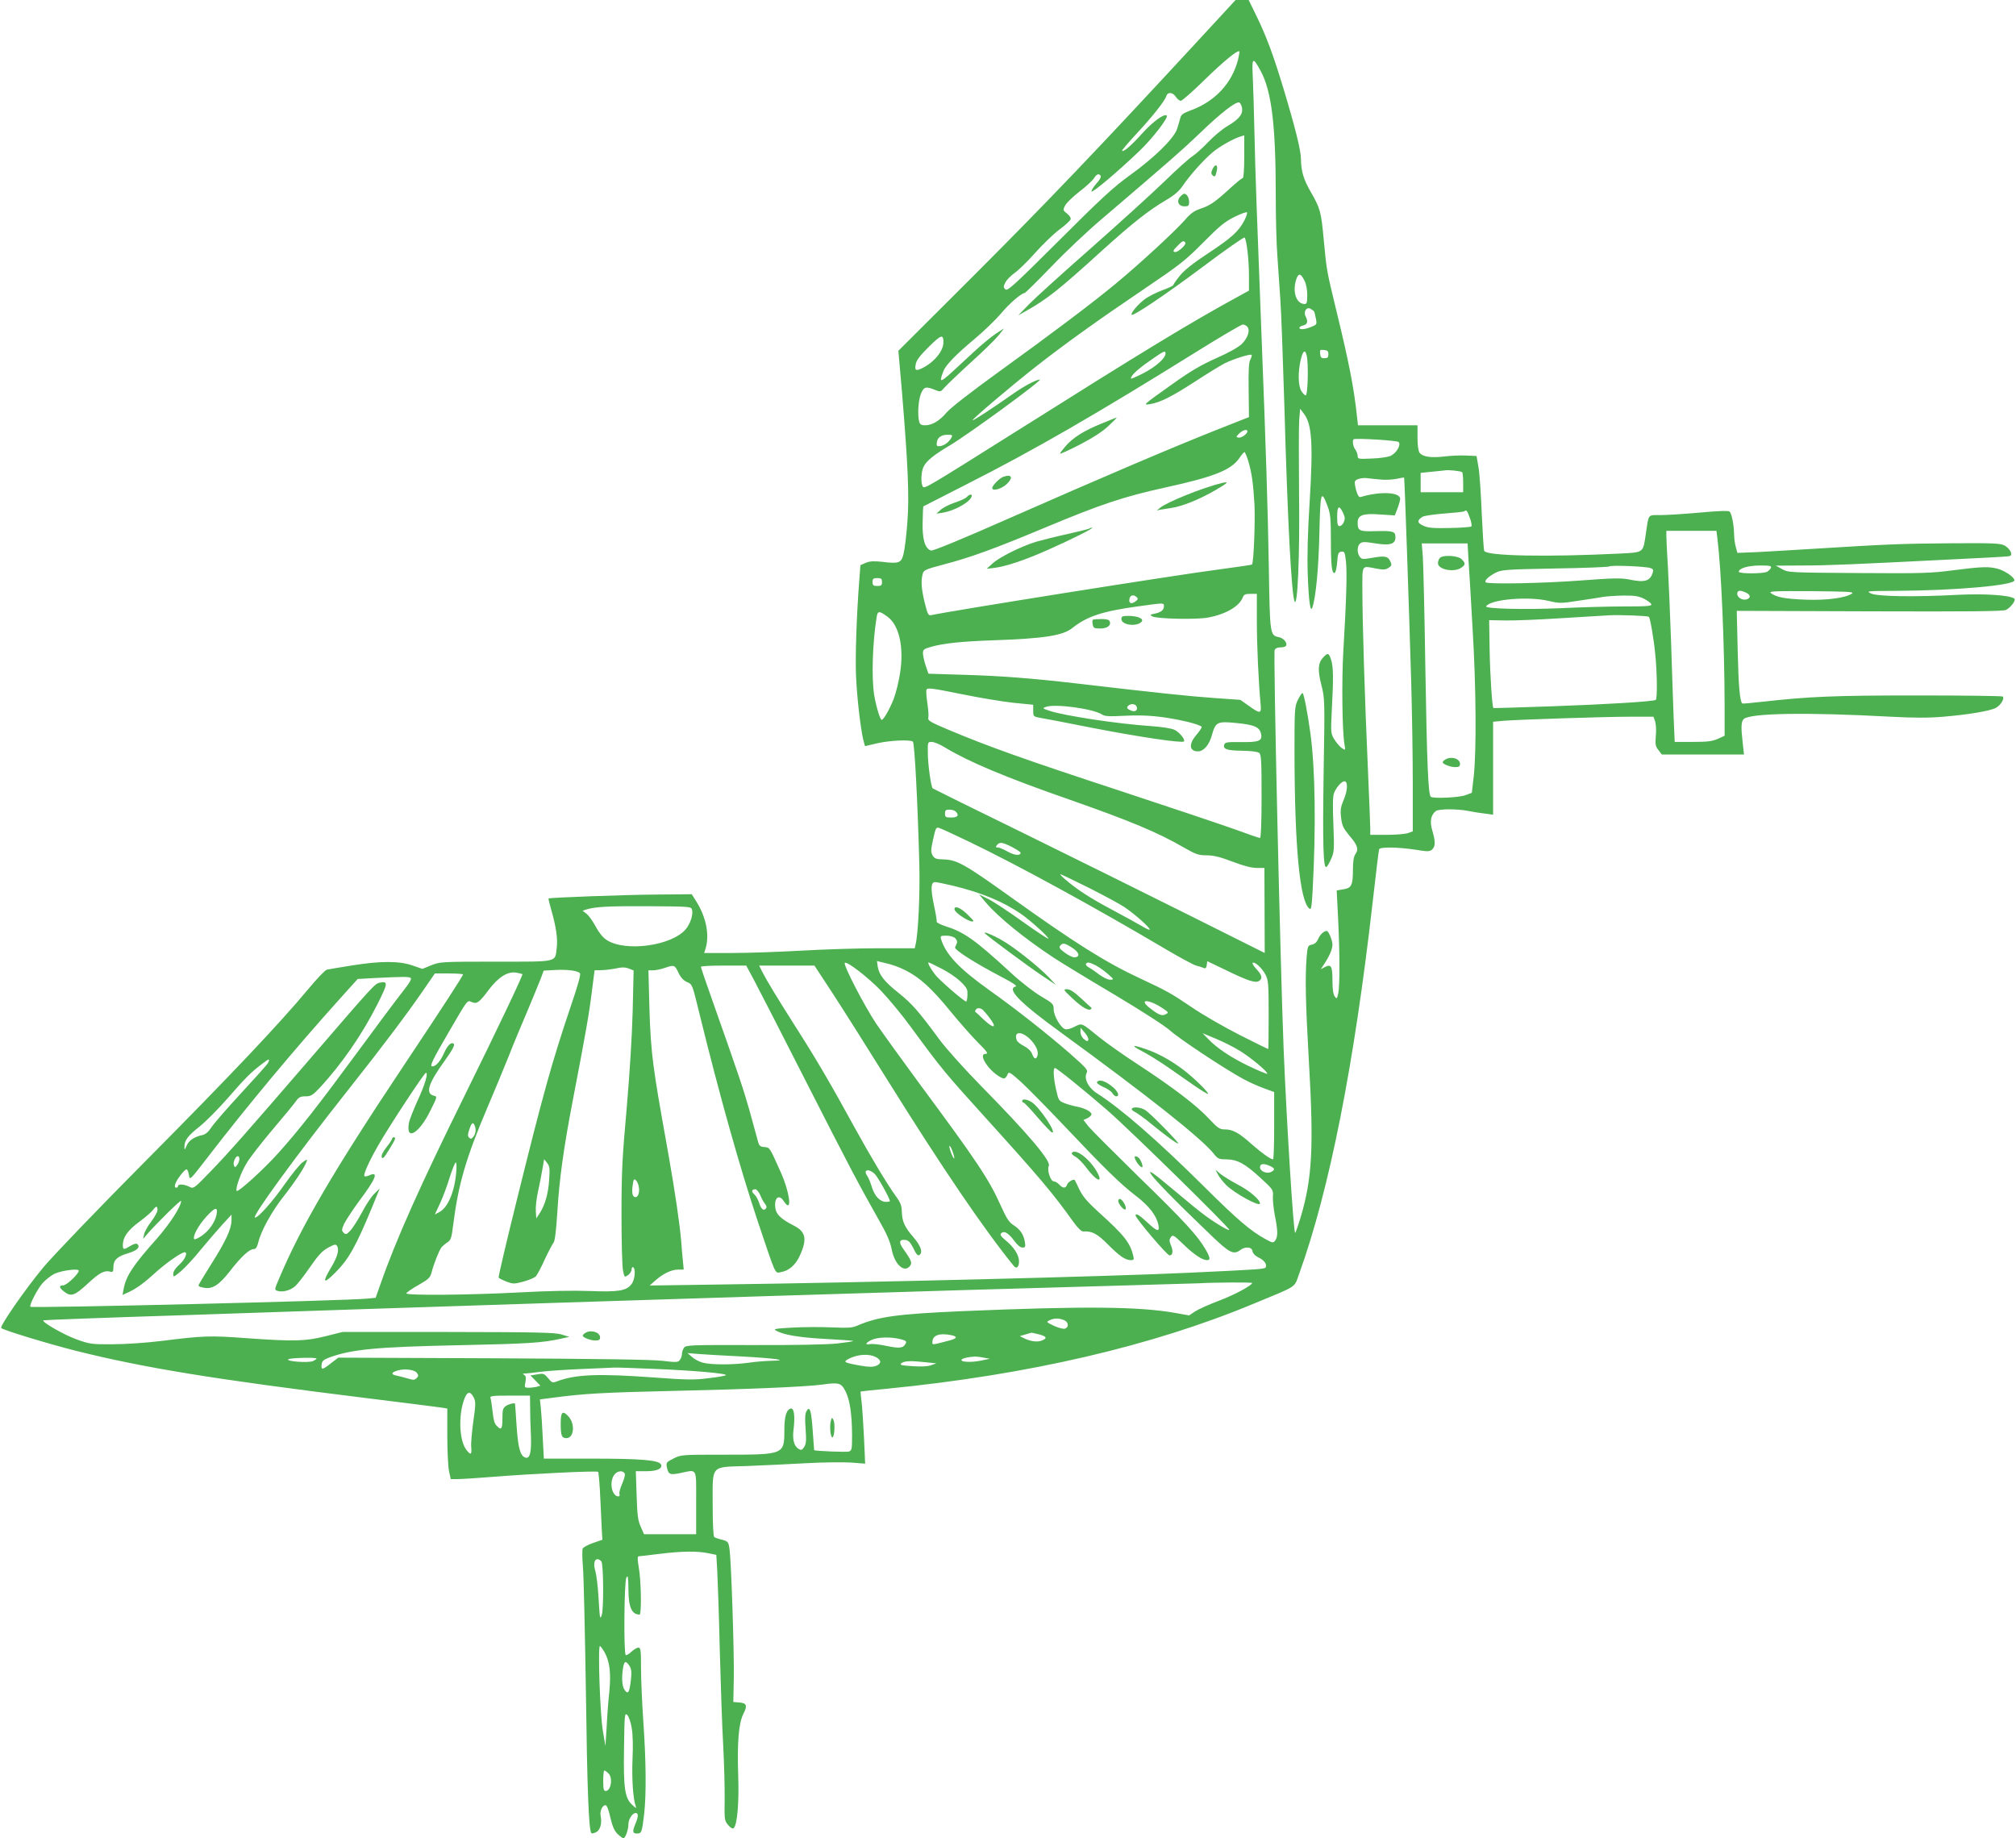 <?xml version="1.0" standalone="no"?>
<!DOCTYPE svg PUBLIC "-//W3C//DTD SVG 20010904//EN"
 "http://www.w3.org/TR/2001/REC-SVG-20010904/DTD/svg10.dtd">
<svg version="1.0" xmlns="http://www.w3.org/2000/svg"
 width="1280pt" height="1167pt" viewBox="0 0 1280 1167"
 preserveAspectRatio="xMidYMid meet">
<g transform="translate(0,1167) scale(0.1,-0.1)"
fill="#4caf50" stroke="none">
<path d="M7580 11383 c-602 -651 -928 -993 -1389 -1454 l-487 -486 23 -264
c38 -462 47 -660 34 -826 -6 -82 -17 -171 -24 -198 -14 -59 -28 -65 -133 -52
-55 6 -80 5 -107 -6 l-34 -15 -7 -92 c-18 -233 -26 -486 -21 -610 6 -140 29
-335 46 -406 l11 -41 76 18 c78 18 208 25 228 11 11 -7 31 -395 41 -780 5
-181 -7 -442 -24 -509 l-5 -23 -232 0 c-127 0 -346 -7 -486 -15 -140 -8 -337
-15 -437 -15 l-182 0 10 32 c24 85 2 195 -58 292 l-31 49 -218 -2 c-194 -1
-685 -19 -691 -25 -2 -1 6 -34 17 -72 31 -108 42 -184 35 -240 -12 -95 16 -89
-387 -89 -345 0 -354 -1 -410 -23 l-56 -23 -64 22 c-84 29 -200 29 -383 0 -77
-12 -149 -25 -160 -27 -11 -3 -66 -60 -121 -127 -181 -217 -487 -541 -1034
-1092 -299 -301 -584 -598 -644 -670 -116 -139 -280 -376 -268 -386 14 -14
302 -101 472 -144 431 -108 870 -180 1840 -300 245 -30 462 -58 483 -61 l37
-6 0 -173 c0 -96 5 -197 11 -225 l11 -50 42 0 c23 0 122 6 221 14 248 20 665
40 673 32 3 -4 10 -84 14 -179 4 -95 9 -190 10 -212 l3 -40 -58 -20 c-32 -11
-62 -27 -67 -35 -4 -8 -4 -60 1 -115 5 -55 13 -413 19 -795 8 -615 18 -882 35
-898 3 -3 16 0 29 6 26 12 39 55 30 101 -7 32 10 71 30 71 9 0 20 -27 31 -77
13 -57 25 -84 45 -105 16 -15 33 -28 38 -28 13 0 32 55 32 89 0 32 25 71 46
71 18 0 18 -21 -1 -67 -21 -50 -19 -63 9 -63 30 0 32 8 46 125 14 126 12 334
-5 580 -8 116 -15 270 -15 343 0 117 -2 132 -17 132 -9 0 -29 -12 -44 -26 -15
-14 -31 -24 -36 -21 -14 9 -10 469 4 492 10 17 12 5 13 -73 0 -115 21 -162 71
-162 13 0 10 213 -5 298 -9 51 -9 72 -1 72 6 0 65 7 130 15 142 18 245 19 314
4 l49 -10 6 -102 c3 -56 11 -282 16 -502 6 -220 15 -494 22 -610 6 -116 10
-269 9 -342 -2 -126 -1 -132 23 -160 17 -19 28 -25 35 -18 22 22 34 160 28
335 -7 209 3 331 33 390 27 52 21 68 -26 72 l-38 3 3 150 c3 162 -16 739 -27
820 -7 47 -9 49 -47 60 -22 5 -45 13 -50 17 -6 4 -10 82 -10 200 0 264 -18
243 217 251 101 4 271 12 378 18 107 6 235 7 284 4 l89 -7 -7 159 c-4 87 -11
190 -15 228 -5 39 -8 71 -7 71 1 1 78 9 171 18 892 88 1678 270 2326 540 285
118 254 98 288 190 192 533 348 1320 466 2356 20 179 39 331 41 338 5 16 113
15 229 -2 80 -13 92 -13 108 1 21 20 22 49 1 120 -17 58 -10 98 22 124 18 14
132 15 205 1 30 -6 78 -14 107 -17 l52 -7 0 295 0 295 63 6 c102 8 651 26 809
26 l146 0 11 -30 c5 -17 8 -59 4 -93 -4 -54 -2 -66 17 -89 l21 -28 261 0 261
0 -8 73 c-12 102 -10 136 6 152 39 38 401 44 933 15 152 -8 244 -8 335 0 156
13 295 36 333 56 30 16 57 59 44 72 -4 4 -249 7 -544 7 -531 0 -687 -7 -981
-40 -69 -8 -127 -13 -129 -11 -16 16 -24 116 -29 335 l-6 253 844 -3 c643 -2
849 0 866 9 34 19 66 64 51 73 -34 21 -189 31 -353 23 -281 -15 -514 -11 -555
8 -34 16 -29 16 160 17 374 2 750 35 750 67 0 19 -59 60 -105 73 -56 15 -102
14 -281 -9 -142 -19 -202 -21 -603 -18 -438 3 -447 3 -486 25 l-40 22 175 1
c158 0 314 7 970 40 323 16 340 17 346 23 13 12 -9 48 -39 64 -28 14 -71 16
-342 14 -304 -2 -405 -6 -870 -35 -126 -8 -287 -17 -357 -21 l-127 -5 -10 37
c-6 21 -11 58 -11 83 -1 58 -15 129 -28 142 -7 7 -68 5 -188 -6 -99 -9 -212
-16 -251 -16 -83 0 -74 10 -93 -117 -18 -124 -12 -119 -159 -127 -466 -23
-847 -16 -867 16 -4 5 -10 112 -16 236 -5 125 -14 259 -21 297 l-12 70 -65 3
c-36 2 -99 -1 -140 -6 -84 -10 -138 -2 -157 24 -8 11 -13 48 -13 96 l0 78
-189 0 -189 0 -7 63 c-19 177 -51 340 -129 660 -64 266 -62 252 -81 452 -17
183 -22 201 -83 307 -46 81 -61 130 -62 209 0 54 -38 205 -111 447 -64 212
-108 330 -171 460 l-50 102 -41 0 -42 0 -265 -287z m281 -90 c-38 -151 -147
-268 -302 -324 -48 -18 -60 -27 -65 -48 -3 -14 -13 -46 -21 -71 -22 -62 -145
-182 -301 -294 -100 -72 -181 -146 -448 -413 -287 -286 -328 -323 -341 -310
-13 13 -13 18 1 45 9 17 35 43 58 59 23 16 81 72 128 125 47 53 116 120 153
148 38 28 71 58 74 67 4 9 -5 23 -22 37 -27 21 -27 23 -12 52 9 17 50 56 91
88 42 32 84 71 93 86 9 16 22 26 30 23 20 -8 16 -22 -17 -60 -16 -18 -30 -40
-30 -48 0 -16 172 129 308 260 80 77 182 209 170 221 -15 15 -86 -36 -155
-112 -72 -80 -120 -121 -129 -111 -2 2 39 51 92 108 102 110 179 207 189 239
9 28 41 25 61 -5 9 -14 23 -25 31 -25 8 0 77 60 152 134 121 118 209 190 220
180 2 -2 -2 -25 -8 -51z m143 -73 c69 -127 96 -343 96 -780 0 -140 4 -316 10
-390 5 -74 14 -200 19 -280 6 -80 17 -388 26 -685 20 -721 45 -1195 65 -1234
19 -37 33 298 28 684 -2 220 -2 431 1 470 l6 70 22 -29 c53 -67 61 -190 38
-566 -12 -186 -16 -341 -12 -454 6 -173 17 -252 30 -211 22 67 39 247 44 468
6 268 11 283 53 171 17 -46 20 -78 20 -208 0 -165 6 -219 24 -213 6 2 13 32
16 68 4 56 8 64 27 67 19 3 22 -3 29 -65 7 -71 3 -233 -17 -568 -11 -189 -7
-517 8 -595 6 -34 6 -34 -18 -19 -13 9 -34 34 -47 55 -23 38 -23 43 -16 189
11 200 10 273 -5 318 -15 43 -20 45 -50 13 -33 -35 -36 -80 -11 -176 21 -83
22 -93 14 -555 -7 -466 -2 -611 18 -599 6 4 19 27 30 52 19 42 20 58 14 216
-5 120 -4 180 4 201 13 35 48 75 66 75 23 0 21 -58 -4 -116 -20 -48 -23 -66
-17 -116 6 -50 14 -66 51 -111 53 -61 62 -88 40 -119 -11 -16 -16 -45 -16
-101 0 -97 -9 -115 -62 -123 l-41 -7 9 -181 c11 -226 11 -419 1 -471 -8 -37
-10 -39 -23 -20 -9 12 -14 46 -14 102 0 91 -9 105 -51 82 l-23 -12 19 29 c36
54 55 98 55 127 0 27 -25 87 -36 87 -18 0 -43 -23 -54 -50 -9 -21 -22 -33 -40
-37 -26 -5 -28 -8 -34 -80 -10 -128 -7 -290 15 -671 31 -536 20 -737 -53 -980
-17 -56 -33 -101 -35 -99 -11 11 -54 704 -73 1167 -22 562 -66 2509 -57 2533
4 11 18 17 36 17 16 0 33 4 36 10 11 18 -14 48 -45 55 -57 12 -57 15 -64 445
-6 360 -19 772 -46 1460 -30 771 -40 1050 -45 1285 -3 143 -8 309 -11 369 -6
123 0 128 50 36z m-119 -231 c9 -42 -15 -74 -91 -119 -33 -19 -89 -66 -124
-103 -35 -37 -80 -77 -99 -89 -20 -12 -101 -85 -181 -163 -80 -77 -289 -267
-465 -422 -176 -155 -351 -313 -390 -353 l-70 -72 50 28 c133 75 207 133 483
384 195 176 294 254 406 320 53 31 83 57 107 93 45 66 131 162 188 210 44 37
132 87 179 101 l22 7 0 -135 c0 -76 -4 -136 -9 -136 -5 0 -40 -28 -78 -63 -98
-90 -132 -113 -191 -132 -41 -14 -62 -29 -101 -74 -59 -67 -281 -273 -436
-401 -147 -122 -399 -312 -748 -564 -178 -129 -303 -226 -328 -256 -45 -53
-91 -80 -137 -80 -22 0 -31 6 -36 23 -11 42 -6 131 10 174 19 48 32 52 90 28
35 -14 36 -14 60 14 14 16 90 89 169 161 80 72 159 150 177 173 l33 42 -30
-19 c-59 -38 -112 -82 -244 -206 -136 -127 -143 -130 -111 -46 14 38 81 107
200 206 58 49 132 120 165 159 52 63 131 131 151 131 4 0 81 76 171 169 89 93
233 229 320 302 417 356 507 434 630 552 123 118 211 187 239 187 7 0 15 -14
19 -31z m16 -718 c-36 -69 -78 -108 -227 -207 -101 -66 -157 -111 -184 -146
-22 -27 -40 -53 -40 -57 0 -5 -32 -20 -71 -34 -40 -15 -91 -41 -114 -59 -42
-32 -88 -88 -80 -96 10 -11 219 130 453 305 141 106 260 189 264 185 13 -13
28 -142 28 -242 l0 -95 -62 -34 c-317 -173 -604 -348 -1418 -861 -569 -358
-581 -365 -591 -349 -14 22 -11 97 6 128 18 36 67 75 165 133 114 67 594 418
572 418 -24 0 -102 -42 -177 -95 -128 -90 -246 -167 -250 -163 -5 5 241 214
395 335 183 144 405 303 685 492 238 161 270 186 385 302 104 105 137 132 200
163 41 20 76 33 78 27 2 -5 -6 -28 -17 -50z m-375 -142 c7 -12 -43 -58 -63
-59 -20 0 -16 11 15 41 30 31 38 34 48 18z m756 -240 c11 -20 18 -57 18 -91 0
-49 -3 -58 -17 -58 -54 1 -79 80 -52 159 14 39 28 36 51 -10z m62 -197 c2 -4
7 -24 11 -45 7 -36 6 -38 -29 -52 -40 -17 -76 -20 -76 -6 0 5 11 12 25 15 27
7 31 25 15 57 -16 29 5 63 30 49 10 -6 21 -13 24 -18z m-424 -97 c19 -22 2
-72 -36 -109 -22 -21 -84 -56 -162 -90 -98 -44 -163 -82 -282 -167 -187 -133
-186 -132 -135 -124 63 11 135 47 283 143 75 49 160 101 187 115 56 28 164 62
172 54 2 -3 -1 -16 -8 -29 -10 -17 -13 -69 -11 -194 l2 -172 -208 -82 c-294
-117 -730 -303 -1300 -554 -317 -140 -499 -215 -511 -211 -38 12 -56 72 -53
179 1 54 3 100 4 101 2 1 127 65 278 142 421 213 821 444 1460 842 151 94 282
171 291 171 9 0 22 -7 29 -15z m-1930 -98 c0 -56 -60 -128 -136 -165 -41 -19
-48 -14 -39 30 5 23 31 56 84 108 77 76 91 80 91 27z m2444 -77 c0 -19 -5 -24
-24 -24 -20 -1 -26 5 -28 27 -3 26 -1 28 25 25 22 -2 28 -8 27 -28z m-1034 5
c0 -29 -62 -84 -140 -124 -44 -23 -80 -38 -80 -34 1 20 43 59 121 113 91 64
99 67 99 45z m896 -10 c13 -51 8 -255 -6 -255 -5 0 -18 12 -27 27 -21 32 -23
121 -4 201 14 56 27 66 37 27z m-376 -483 c0 -17 -39 -44 -57 -40 -16 3 -16 5
5 26 22 22 52 30 52 14z m-1879 -40 c-15 -28 -45 -51 -72 -54 -20 -3 -24 1
-21 22 3 32 28 50 69 50 29 0 32 -2 24 -18z m2839 -28 c18 -18 -15 -73 -53
-89 -18 -7 -71 -15 -120 -16 -82 -4 -87 -3 -87 17 0 11 -7 29 -15 40 -14 18
-20 56 -11 65 10 9 276 -7 286 -17z m-956 -116 c23 -74 33 -144 41 -283 5
-109 -5 -369 -16 -379 -2 -2 -96 -16 -209 -31 -285 -37 -1716 -265 -1826 -290
-20 -4 -24 3 -43 80 -21 85 -25 139 -12 184 6 22 21 28 131 57 169 44 324 100
651 237 352 147 494 194 757 252 307 67 416 110 469 184 15 23 31 41 34 41 4
0 14 -24 23 -52z m1359 -75 c4 -2 7 -32 7 -66 l0 -62 -135 0 -135 0 0 61 0 62
68 7 c37 3 76 8 87 9 22 4 95 -4 108 -11z m-521 -47 c32 -4 79 -1 104 4 26 6
48 9 49 8 3 -3 30 -792 45 -1298 5 -179 10 -465 10 -637 l0 -311 -31 -11 c-18
-6 -79 -11 -135 -11 l-104 0 0 43 c0 23 -7 193 -15 377 -20 447 -35 940 -35
1128 0 172 -8 161 90 142 43 -8 58 -7 76 5 20 13 22 18 12 40 -15 34 -35 38
-114 24 -62 -11 -68 -10 -81 7 -18 24 -17 69 3 84 12 11 30 11 92 1 97 -16
132 -6 132 38 0 38 -14 42 -129 39 -100 -3 -111 2 -111 54 0 48 33 60 142 52
l94 -6 17 44 c9 24 17 52 17 61 0 43 -127 49 -250 12 -11 -4 -19 8 -29 40 -7
25 -11 51 -8 59 6 15 46 25 82 20 11 -2 46 -5 77 -8z m-235 -211 c13 -28 14
-39 5 -60 -6 -14 -18 -25 -27 -25 -12 0 -15 13 -15 60 0 68 12 77 37 25z m805
-32 c10 -26 14 -51 10 -55 -4 -4 -66 -9 -137 -10 -105 -2 -137 0 -167 14 -41
18 -42 34 -7 57 12 7 74 16 141 21 66 5 122 11 126 14 11 12 18 5 34 -41z
m1572 -130 c25 -200 45 -676 46 -1071 l0 -183 -42 -19 c-35 -16 -66 -20 -159
-20 l-116 0 -7 163 c-3 89 -11 302 -16 472 -6 171 -15 384 -20 475 -6 91 -10
180 -10 198 l0 32 159 0 159 0 6 -47z m-1580 -140 c4 -60 16 -256 26 -438 22
-364 25 -771 7 -934 l-12 -104 -40 -15 c-42 -16 -208 -23 -221 -10 -16 17 -24
211 -34 808 -5 344 -13 664 -16 713 l-7 87 146 0 145 0 6 -107z m1154 -49 c17
-5 21 -11 16 -28 -17 -56 -50 -66 -155 -44 -46 9 -102 8 -300 -7 -232 -18
-592 -25 -606 -12 -10 10 17 37 61 60 39 20 59 22 379 28 185 3 340 9 345 13
8 9 225 1 260 -10z m766 1 c-4 -9 -15 -20 -25 -25 -23 -13 -179 -13 -179 0 0
22 57 39 132 40 65 0 76 -2 72 -15z m-5644 -90 c0 -21 -5 -25 -30 -25 -25 0
-30 4 -30 25 0 21 5 25 30 25 25 0 30 -4 30 -25z m5485 -67 c30 -13 33 -34 5
-43 -26 -8 -60 11 -60 35 0 23 18 25 55 8z m674 -6 c-41 -28 -160 -44 -294
-39 -132 5 -185 15 -220 41 -18 13 14 14 256 13 230 -2 273 -4 258 -15z
m-3779 -176 c0 -155 11 -393 24 -528 6 -60 -3 -61 -75 -9 l-54 38 -170 12
c-155 11 -356 32 -860 91 -293 34 -486 49 -725 56 l-225 7 -18 52 c-9 28 -17
64 -17 78 0 23 6 28 53 41 78 22 191 34 392 41 322 11 443 30 502 77 94 75
191 107 415 138 173 24 168 24 168 1 0 -24 -19 -39 -60 -47 -29 -6 -30 -8 -14
-17 29 -16 284 -22 357 -7 111 21 196 71 218 128 7 18 16 22 49 22 l40 0 0
-174z m-762 152 c9 -9 7 -14 -6 -24 -24 -19 -42 -17 -42 4 0 32 25 43 48 20z
m3218 -8 c23 -12 45 -27 48 -35 5 -13 -21 -15 -172 -15 -97 0 -278 -5 -402
-11 -230 -10 -484 -4 -474 12 27 44 267 65 397 34 68 -16 78 -16 187 1 63 9
133 20 155 24 22 4 80 8 129 9 72 1 98 -3 132 -19z m-4800 -116 c73 -54 104
-192 79 -355 -8 -55 -27 -130 -41 -167 -28 -69 -64 -132 -76 -132 -10 0 -36
87 -48 160 -17 109 -10 332 16 492 6 41 16 42 70 2z m4833 0 c8 -7 31 -137 40
-233 13 -119 14 -288 4 -294 -17 -11 -319 -29 -663 -41 -201 -7 -366 -12 -368
-11 -8 7 -21 202 -24 369 l-3 189 101 -2 c55 -1 212 5 350 14 137 8 278 17
314 19 66 3 242 -3 249 -10z m-4031 -546 l122 -12 0 -38 c0 -35 2 -37 38 -44
20 -3 173 -32 338 -65 293 -57 569 -98 581 -86 10 11 -26 56 -58 73 -21 10
-76 19 -158 25 -200 13 -543 65 -636 96 -46 15 -48 17 -25 25 56 22 301 -11
357 -48 18 -12 46 -13 145 -8 134 7 243 -3 396 -38 50 -12 92 -27 92 -33 0 -6
-16 -30 -35 -52 -49 -57 -44 -103 11 -103 36 0 71 40 88 101 24 86 33 91 156
79 112 -11 146 -25 156 -66 12 -47 -12 -57 -126 -55 -84 1 -101 -1 -106 -14
-12 -30 14 -40 111 -41 60 -1 100 -6 110 -14 13 -11 15 -51 15 -276 0 -164 -4
-264 -10 -264 -5 0 -76 24 -157 54 -81 29 -411 140 -733 246 -595 195 -836
281 -1083 385 -122 51 -138 61 -133 79 3 11 0 52 -6 92 -6 39 -9 78 -5 86 5
13 36 9 219 -28 117 -24 268 -49 336 -56z m779 -24 c9 -25 -11 -37 -40 -23
-21 9 -24 15 -16 26 15 18 48 17 56 -3z m-1216 -260 c151 -91 381 -188 794
-332 377 -132 557 -207 719 -301 79 -45 95 -51 147 -51 44 0 85 -10 164 -40
71 -27 121 -40 154 -40 l49 0 1 -270 1 -270 -482 241 c-266 133 -739 367
-1052 521 -314 153 -572 281 -574 283 -11 10 -31 155 -31 223 -1 71 -1 72 25
72 15 0 53 -16 85 -36z m67 -406 c24 -24 13 -38 -28 -38 -36 0 -40 3 -40 25 0
21 5 25 28 25 15 0 33 -5 40 -12z m86 -192 c308 -148 798 -416 1246 -681 91
-54 179 -101 195 -105 17 -4 38 -11 47 -15 12 -5 17 -1 20 18 l3 25 121 -58
c138 -67 184 -82 207 -68 25 14 20 38 -15 75 -17 18 -28 36 -25 40 12 11 59
-31 81 -73 19 -36 21 -56 21 -256 0 -120 -1 -218 -3 -218 -2 0 -83 40 -180 89
-98 50 -233 127 -300 173 -141 95 -161 106 -332 186 -221 103 -412 223 -827
520 -288 206 -337 233 -420 236 -50 1 -59 5 -72 26 -12 22 -11 36 4 103 15 70
19 77 37 71 12 -3 98 -43 192 -88z m271 -33 c30 -16 55 -32 55 -36 0 -21 -37
-18 -81 6 -26 15 -55 27 -64 27 -14 0 -15 3 -5 15 17 21 33 19 95 -12z m488
-259 c94 -48 196 -102 225 -122 61 -40 162 -129 162 -143 0 -5 -21 4 -47 20
-27 16 -113 63 -193 106 -138 73 -224 129 -300 195 -19 16 -31 30 -27 30 4 0
85 -39 180 -86z m-858 12 c176 -43 312 -99 425 -176 62 -42 190 -159 175 -159
-5 0 -80 49 -165 110 -85 61 -182 125 -214 141 l-60 30 42 -50 c77 -92 246
-229 432 -352 52 -34 228 -141 390 -237 171 -102 318 -197 350 -226 58 -52
344 -242 464 -307 39 -21 99 -48 134 -60 l62 -23 0 -213 c0 -118 -3 -214 -7
-214 -16 0 -72 40 -138 98 -79 71 -118 92 -169 92 -32 0 -44 8 -103 71 -80 85
-229 198 -449 342 -88 57 -198 135 -243 171 -117 95 -110 92 -158 68 -22 -12
-49 -19 -59 -16 -29 8 -74 85 -74 126 0 33 -4 38 -77 81 -44 25 -128 90 -191
148 -234 215 -299 261 -422 300 -30 10 -54 22 -53 28 2 6 -6 54 -18 108 -21
105 -19 143 9 143 9 0 62 -11 117 -24z m-1661 -152 c8 -30 -11 -89 -40 -123
-89 -106 -385 -146 -503 -68 -23 15 -49 47 -69 85 -18 34 -44 70 -58 81 l-25
19 23 8 c57 18 143 22 395 21 266 -2 272 -2 277 -23z m1671 -180 c9 -9 14 -23
11 -30 -3 -8 -9 -20 -12 -28 -6 -16 130 -102 297 -189 73 -38 100 -57 87 -60
-58 -16 28 -103 288 -292 552 -402 893 -672 971 -770 25 -32 33 -35 78 -35 71
-1 118 -26 215 -115 83 -76 85 -79 82 -119 -2 -23 4 -77 12 -121 20 -98 20
-136 3 -160 -13 -17 -16 -17 -63 9 -92 50 -179 124 -384 328 -298 296 -532
500 -685 597 -55 35 -85 94 -65 131 9 17 -4 31 -107 122 -143 125 -344 283
-513 403 -190 136 -275 225 -305 323 -6 20 -3 22 34 22 23 0 46 -7 56 -16z
m743 -61 c44 -29 52 -56 17 -61 -11 -1 -39 11 -63 29 -34 25 -40 34 -31 45 16
20 29 18 77 -13z m-1059 -143 c91 -45 169 -117 287 -262 60 -73 139 -163 177
-200 53 -53 63 -68 47 -68 -28 0 -26 -26 6 -71 30 -44 98 -94 114 -84 6 4 15
16 18 26 7 17 17 11 83 -48 41 -38 162 -160 269 -273 263 -278 362 -375 461
-451 86 -66 132 -126 144 -186 9 -47 -8 -42 -71 17 -48 45 -74 61 -74 44 0
-18 200 -254 216 -254 20 0 24 28 9 63 -12 29 -12 37 -1 53 13 17 18 14 82
-48 68 -65 118 -98 149 -98 21 0 19 17 -11 69 -51 87 -133 177 -423 459 -159
156 -304 301 -321 322 l-31 40 25 11 c14 7 26 18 26 25 0 17 -45 40 -95 49
-22 4 -57 14 -77 22 -35 14 -38 19 -52 83 -17 73 -21 140 -8 140 11 0 181
-137 332 -268 140 -121 783 -752 775 -760 -6 -6 -87 42 -153 91 -30 21 -124
98 -209 170 -122 102 -152 123 -137 96 19 -33 152 -170 378 -386 123 -119 148
-131 192 -98 31 23 72 19 76 -7 2 -14 16 -30 37 -40 38 -19 55 -42 48 -62 -5
-13 -19 -14 -487 -36 -517 -24 -1983 -61 -3005 -75 l-420 -6 35 31 c49 44 103
70 145 70 l36 0 -5 53 c-3 28 -8 86 -11 127 -9 110 -40 319 -79 540 -69 387
-77 433 -97 578 -13 94 -23 229 -26 375 l-6 227 30 0 c17 0 50 7 73 15 60 21
64 20 88 -31 15 -31 32 -49 55 -59 32 -13 33 -15 76 -192 131 -534 258 -983
371 -1323 120 -357 109 -333 148 -326 50 8 92 44 119 102 50 109 40 155 -40
195 -73 37 -106 67 -113 103 -12 69 20 100 52 51 56 -86 41 51 -21 188 -71
158 -67 152 -103 155 -28 3 -33 8 -42 45 -6 23 -29 107 -51 186 -39 137 -63
210 -233 691 -42 118 -76 218 -76 222 0 5 65 8 144 8 l144 0 52 -97 c29 -54
176 -341 327 -638 273 -536 333 -650 463 -880 49 -85 72 -138 81 -184 18 -96
77 -152 114 -111 19 21 13 37 -39 110 -32 44 -27 64 15 58 17 -2 30 -17 47
-50 22 -48 35 -58 47 -37 12 19 -5 57 -45 104 -56 64 -72 100 -74 160 -1 42
-8 60 -38 101 -55 76 -155 242 -258 429 -152 278 -247 440 -365 625 -129 203
-193 308 -224 368 l-21 42 175 0 176 0 113 -172 c62 -95 222 -348 356 -563
343 -550 606 -937 797 -1172 17 -21 33 -7 33 29 0 40 -31 89 -83 132 -32 26
-39 38 -31 46 19 19 46 3 82 -45 21 -29 40 -45 54 -45 18 0 20 4 15 36 -8 47
-29 79 -73 107 -27 17 -44 43 -78 119 -77 172 -149 280 -523 785 -106 144
-227 312 -269 373 -75 112 -212 376 -200 387 12 13 146 -90 229 -176 47 -49
132 -151 188 -228 200 -272 212 -287 489 -593 326 -360 419 -470 542 -643 30
-42 54 -65 65 -65 56 4 90 -14 158 -83 74 -74 110 -99 146 -99 18 0 20 4 14
28 -20 84 -58 131 -222 279 -69 63 -98 97 -119 140 -15 32 -29 60 -30 61 -7
10 -44 -12 -49 -29 -8 -25 -27 -24 -50 1 -10 11 -25 20 -34 20 -21 0 -45 74
-32 98 17 29 -130 203 -434 512 -101 103 -217 232 -260 290 -136 185 -175 228
-258 295 -91 72 -125 115 -134 168 l-5 36 61 -15 c34 -7 88 -27 120 -44z m232
9 c88 -46 158 -108 161 -141 2 -30 -1 -61 -7 -66 -6 -7 -172 136 -198 171 -30
39 -50 77 -41 77 3 0 41 -18 85 -41z m977 22 c20 -11 55 -35 77 -55 39 -34 39
-35 14 -36 -15 0 -45 15 -70 33 -24 19 -54 39 -67 46 -12 7 -20 16 -17 22 9
13 21 11 63 -10z m-2962 -21 l27 -11 -6 -257 c-4 -159 -19 -395 -38 -617 -28
-312 -33 -402 -33 -675 0 -173 4 -334 10 -358 9 -42 9 -42 32 -27 12 9 22 25
22 36 0 11 5 17 10 14 18 -11 11 -81 -11 -108 -32 -42 -84 -50 -264 -43 -100
4 -268 1 -450 -9 -325 -17 -715 -20 -715 -6 0 5 34 29 75 52 68 39 76 47 86
84 13 51 46 135 62 156 7 8 23 23 38 32 22 15 26 27 37 115 32 254 81 422 215
737 47 111 109 259 137 330 28 72 82 202 120 290 37 88 75 181 85 207 l17 46
72 4 c79 4 142 -4 158 -20 7 -7 -12 -76 -61 -219 -117 -347 -173 -548 -340
-1223 -66 -266 -118 -487 -115 -491 2 -4 24 -15 49 -25 43 -16 49 -16 109 0
36 10 71 25 79 34 8 10 34 57 56 107 23 49 48 96 55 105 9 10 17 73 25 200 12
202 40 403 96 695 84 437 105 557 122 693 l18 142 40 1 c22 0 58 4 80 8 57 12
70 12 101 1z m-679 -34 c5 -5 -159 -350 -362 -761 -289 -585 -443 -930 -541
-1212 l-29 -82 -50 -5 c-135 -14 -2132 -62 -2142 -52 -9 9 44 112 77 150 18
20 51 46 73 58 44 22 157 37 157 21 0 -20 -77 -93 -98 -93 -29 0 -28 -14 4
-39 44 -35 68 -27 150 49 75 70 107 87 144 77 17 -4 20 0 20 29 0 45 25 68 94
88 56 17 78 38 59 57 -7 7 -22 3 -44 -10 -44 -27 -49 -26 -49 5 0 49 31 93
101 145 38 28 78 62 88 75 23 30 31 30 31 2 0 -11 -18 -44 -39 -72 -22 -28
-42 -64 -46 -81 l-6 -30 21 25 c65 75 220 227 220 216 0 -35 -70 -143 -152
-237 -152 -170 -198 -239 -213 -322 l-7 -38 28 13 c56 24 104 59 181 129 69
62 164 129 186 129 21 0 2 -46 -33 -77 -26 -23 -40 -45 -40 -60 0 -23 2 -22
49 17 26 22 84 84 127 138 44 53 105 124 137 159 l57 62 0 -37 c-1 -54 -36
-131 -128 -276 -45 -71 -82 -133 -82 -137 0 -5 15 -11 34 -14 54 -11 97 17
165 104 70 91 124 141 151 141 14 0 22 11 30 43 17 73 87 199 164 296 72 92
127 176 142 215 7 18 5 18 -25 -3 -18 -13 -69 -76 -114 -140 -78 -111 -167
-211 -188 -211 -26 0 263 396 587 805 220 278 368 474 478 633 l77 112 90 0
c49 0 89 -3 89 -6 0 -9 -130 -209 -380 -584 -442 -663 -648 -1015 -788 -1347
-30 -70 -30 -72 -10 -78 30 -10 80 2 110 28 15 12 58 67 95 121 54 78 78 104
116 125 41 22 49 24 57 11 15 -22 3 -68 -34 -130 -62 -103 -55 -117 20 -42 87
86 133 168 236 417 l49 120 -34 -33 c-19 -18 -55 -73 -80 -121 -26 -48 -59
-100 -74 -115 -23 -24 -28 -25 -41 -12 -14 13 -13 20 3 57 11 22 56 91 101
152 101 135 119 182 60 156 -14 -7 -29 -9 -32 -6 -9 9 28 92 87 195 69 121
292 460 303 461 17 2 -6 -77 -54 -179 -26 -58 -51 -121 -54 -141 -20 -116 66
-65 138 83 43 86 43 87 20 92 -55 14 -35 78 71 224 47 66 64 97 56 105 -15 15
-40 -9 -63 -61 -22 -50 -51 -82 -73 -82 -19 0 0 39 106 221 120 206 115 200
143 188 33 -15 48 -5 109 77 62 82 121 119 177 109 19 -4 36 -8 37 -9z m-710
-24 c9 -6 -7 -33 -54 -92 -37 -47 -168 -222 -291 -390 -243 -330 -363 -483
-493 -628 -93 -104 -262 -258 -267 -242 -7 20 28 117 64 176 20 34 94 129 164
212 70 82 137 164 149 181 18 26 29 31 61 31 34 0 45 7 87 51 141 151 272 341
369 533 67 133 69 148 17 138 -33 -6 -37 -11 -460 -502 -382 -443 -501 -578
-616 -697 -107 -110 -108 -111 -135 -97 -31 16 -72 19 -72 4 0 -5 -4 -10 -10
-10 -19 0 -10 31 23 75 17 24 37 43 42 41 6 -1 12 -18 15 -37 5 -34 5 -33 124
121 246 320 552 686 830 995 l117 130 107 6 c180 9 217 9 229 1z m4778 -195
c36 -24 36 -26 16 -36 -24 -13 -44 -5 -104 42 -72 58 2 53 88 -6z m-1149 -5
c6 -4 28 -28 47 -54 50 -65 28 -72 -36 -12 -28 27 -53 50 -55 51 -2 1 -1 6 3
12 7 13 25 14 41 3z m674 -188 c0 -18 -9 -18 -32 3 -10 9 -18 28 -18 42 l1 26
24 -28 c14 -15 25 -35 25 -43z m-369 -2 c38 -39 56 -80 45 -107 -8 -23 -21
-18 -33 14 -6 18 -26 37 -51 50 -22 11 -42 27 -46 36 -22 58 29 62 85 7z
m1329 -72 c66 -39 185 -138 176 -147 -2 -2 -52 18 -111 46 -114 54 -208 116
-265 176 l-35 36 84 -35 c46 -19 114 -53 151 -76z m-6169 -79 c-6 -11 -84 -98
-172 -193 -88 -95 -172 -192 -187 -215 -19 -29 -36 -44 -57 -49 -52 -11 -86
-34 -100 -67 -13 -30 -14 -30 -14 -7 0 40 21 69 97 129 39 31 117 110 175 176
114 131 149 166 217 218 49 38 57 40 41 8z m1313 -397 c10 -25 7 -49 -8 -70
-12 -15 -17 -16 -27 -7 -10 10 -10 21 1 53 14 43 24 50 34 24z m3036 -170 c18
-52 7 -51 -13 2 -9 25 -12 42 -7 39 5 -3 14 -21 20 -41z m-4530 -42 c0 -10 -6
-27 -14 -38 -13 -17 -15 -17 -21 -2 -7 18 10 58 25 58 6 0 10 -8 10 -18z
m1967 -127 c-5 -90 -26 -163 -59 -215 l-23 -35 -3 46 c-2 25 4 79 13 120 9 41
22 105 28 142 l12 68 18 -23 c16 -20 19 -35 14 -103z m-591 35 c-12 -122 -54
-218 -107 -245 l-28 -15 34 73 c18 39 46 114 61 165 16 50 33 92 38 92 5 0 6
-30 2 -70z m5167 48 c32 -15 34 -24 8 -38 -28 -14 -71 4 -71 30 0 23 23 26 63
8z m-2508 -52 c20 -20 95 -155 95 -171 0 -3 -11 -5 -24 -5 -38 0 -72 35 -90
93 -9 30 -23 63 -31 74 -27 39 13 46 50 9z m-1500 -76 c8 -36 -2 -70 -20 -70
-19 0 -25 25 -18 75 4 36 9 43 19 34 7 -6 16 -23 19 -39z m772 -57 c8 -21 22
-46 30 -55 8 -9 12 -22 8 -27 -13 -22 -32 -10 -44 30 -7 22 -21 47 -31 56 -21
18 -18 33 6 33 8 0 22 -17 31 -37z m-3453 -128 c-10 -46 -50 -102 -94 -131
-22 -15 -43 -24 -46 -21 -14 14 23 84 75 142 58 64 77 67 65 10z m6576 -430
c0 -15 -111 -75 -209 -112 -64 -24 -133 -55 -154 -69 l-37 -25 -83 15 c-233
42 -579 45 -1362 12 -405 -18 -527 -34 -660 -91 -33 -15 -60 -16 -160 -12 -66
3 -178 3 -250 -1 -111 -6 -127 -9 -108 -19 46 -27 145 -44 312 -53 96 -5 176
-11 178 -13 2 -3 -43 -9 -100 -16 -65 -7 -264 -11 -532 -10 -401 1 -430 0
-442 -17 -7 -10 -13 -27 -13 -39 0 -12 -6 -29 -13 -38 -11 -16 -21 -17 -112
-6 -66 8 -430 13 -1078 16 l-979 4 -46 -35 c-54 -43 -64 -45 -60 -9 2 22 12
31 49 45 143 52 297 67 824 78 435 9 528 15 645 41 l55 12 -50 15 c-42 13
-157 15 -720 16 l-670 0 -108 -27 c-129 -32 -197 -34 -507 -12 -229 17 -270
15 -535 -18 -99 -12 -229 -21 -310 -21 -132 -1 -145 1 -229 31 -78 28 -222
110 -211 121 2 2 394 17 872 32 477 16 1012 34 1188 40 1537 51 3692 119 4655
145 311 9 590 17 620 18 102 6 340 7 340 2z m-1196 -235 c31 -11 35 -46 7 -55
-10 -3 -41 5 -69 18 -49 23 -50 25 -29 35 28 14 59 15 91 2z m-158 -91 c50
-13 56 -25 17 -40 -29 -11 -73 -4 -113 16 l-25 13 35 10 c19 6 36 11 38 11 2
1 23 -4 48 -10z m-557 -5 c43 -9 39 -21 -11 -34 -114 -30 -108 -29 -108 -10 0
43 44 59 119 44z m-324 -25 c38 -10 43 -14 35 -29 -15 -29 -39 -32 -123 -14
-44 9 -90 14 -103 11 -34 -6 -30 7 9 26 38 19 120 21 182 6z m-1015 -110 c224
-12 322 -26 195 -28 -38 -1 -101 -6 -140 -12 -98 -14 -242 -14 -292 0 -24 6
-55 23 -70 37 l-28 24 60 -5 c33 -3 157 -10 275 -16z m860 -4 c37 -19 38 -42
3 -56 -20 -8 -47 -8 -98 1 -112 20 -118 24 -65 49 53 24 120 27 160 6z m685
-4 l40 -7 -63 -13 c-62 -12 -132 -7 -115 9 7 8 44 16 83 18 8 0 33 -2 55 -7z
m-4235 -6 c0 -2 -9 -9 -21 -15 -25 -14 -179 -3 -158 11 14 9 179 13 179 4z
m3875 -24 l60 -6 -33 -12 c-21 -8 -62 -10 -119 -6 -75 5 -84 8 -68 20 20 14
61 15 160 4z m-1740 -41 c255 -10 482 -30 463 -41 -7 -4 -59 -13 -114 -19 -85
-11 -139 -10 -340 5 -360 26 -500 20 -619 -25 -27 -10 -31 -9 -55 21 -25 29
-29 31 -69 24 l-43 -7 32 -33 31 -32 -23 -7 c-13 -3 -36 -6 -51 -6 -27 0 -28
2 -21 36 5 26 3 39 -7 45 -12 7 -11 9 1 9 9 0 54 5 100 11 47 6 166 14 265 18
99 4 191 8 205 9 14 1 124 -3 245 -8z m-1498 -26 c11 -15 11 -21 -2 -33 -13
-13 -21 -13 -57 -2 -24 7 -55 15 -70 18 -37 7 -35 20 5 32 45 14 109 6 124
-15z m2721 -116 c28 -54 41 -144 42 -280 0 -89 -2 -97 -20 -103 -16 -5 -218 3
-221 9 0 0 -4 57 -9 125 -9 129 -19 160 -40 121 -9 -16 -10 -50 -5 -112 5 -73
4 -93 -9 -114 -14 -21 -19 -22 -36 -12 -29 18 -39 59 -32 120 11 83 4 140 -16
136 -28 -5 -42 -49 -42 -135 0 -158 0 -158 -380 -158 -270 0 -276 0 -323 -24
-46 -23 -48 -26 -43 -55 10 -47 19 -51 84 -38 112 23 102 41 102 -188 l0 -200
-166 0 -165 0 -21 48 c-18 39 -22 73 -26 200 l-5 152 65 0 c69 0 105 16 95 42
-10 28 -122 38 -439 38 l-305 0 -7 133 c-3 72 -9 157 -12 188 l-6 55 93 12
c191 25 315 32 759 42 459 10 839 26 940 40 107 15 121 11 148 -42z m-2359
-42 c12 -26 11 -46 -4 -151 -9 -67 -16 -140 -13 -163 4 -49 -3 -52 -31 -16
-44 56 -52 212 -15 317 19 55 40 59 63 13z m357 -63 c0 -43 2 -123 5 -178 4
-106 -7 -150 -37 -138 -31 12 -45 63 -54 201 -5 75 -9 138 -10 140 -1 8 -39
-1 -58 -14 -19 -13 -22 -24 -22 -80 0 -66 -7 -76 -34 -48 -17 17 -22 33 -31
112 -3 29 -8 59 -11 67 -5 13 13 15 122 15 l129 0 1 -77z m601 -419 c3 -8 -5
-37 -17 -64 -12 -27 -20 -56 -17 -64 8 -19 -16 -22 -31 -3 -28 34 -26 101 4
131 20 21 53 20 61 0z m-149 -556 c14 -14 16 -311 2 -343 -11 -26 -11 -29 -20
115 -4 69 -13 143 -20 166 -19 60 3 97 38 62z m21 -578 c32 -58 41 -132 30
-247 -6 -54 -14 -154 -17 -223 l-8 -125 -16 95 c-18 99 -33 540 -19 540 4 0
17 -18 30 -40z m157 -85 c13 -20 15 -38 10 -88 -9 -81 -18 -97 -40 -66 -17 24
-20 77 -10 142 8 43 17 46 40 12z m15 -396 c7 -38 9 -118 5 -196 -5 -122 3
-252 20 -298 6 -17 4 -17 -20 5 -49 44 -58 104 -54 360 3 219 4 228 21 212 10
-10 22 -46 28 -83z m-149 -286 c31 -28 18 -113 -17 -113 -12 0 -15 15 -15 65
0 36 3 65 7 65 3 0 15 -7 25 -17z"/>
<path d="M8240 7226 c-20 -42 -21 -58 -21 -333 1 -597 33 -941 94 -991 12 -10
15 7 21 111 22 407 17 773 -14 1002 -18 131 -42 255 -50 255 -5 0 -18 -20 -30
-44z"/>
<path d="M7698 10595 c-9 -19 -9 -28 0 -37 15 -15 20 -9 28 30 8 39 -11 44
-28 7z"/>
<path d="M7496 10424 c-29 -29 -15 -64 25 -64 25 0 29 4 29 28 0 27 -15 52
-31 52 -4 0 -15 -7 -23 -16z"/>
<path d="M6994 8981 c-112 -45 -184 -91 -229 -144 -19 -22 -35 -44 -35 -47 0
-4 57 22 127 58 84 44 145 83 182 119 31 29 54 52 51 52 -3 0 -46 -17 -96 -38z"/>
<path d="M6370 8643 c-24 -9 -70 -55 -70 -71 0 -23 59 -6 92 25 43 41 32 65
-22 46z"/>
<path d="M6140 8516 c-6 -8 -41 -25 -76 -36 -36 -12 -77 -33 -92 -47 l-27 -24
40 6 c83 14 185 74 185 109 0 11 -18 6 -30 -8z"/>
<path d="M7755 8603 c-121 -30 -345 -120 -390 -157 l-20 -17 20 5 c11 2 43 7
70 11 69 9 184 56 285 115 79 46 86 55 35 43z"/>
<path d="M6918 8315 c-3 -3 -65 -18 -139 -35 -74 -16 -165 -39 -203 -50 -96
-30 -230 -97 -274 -137 l-37 -34 50 6 c75 10 195 50 340 115 149 66 295 139
279 140 -6 0 -13 -2 -16 -5z"/>
<path d="M9142 8128 c-7 -7 -12 -22 -12 -34 0 -40 103 -60 148 -28 27 19 28
28 2 54 -23 23 -117 29 -138 8z"/>
<path d="M9178 6849 c-10 -5 -18 -14 -18 -18 0 -12 48 -31 80 -31 23 0 30 5
30 20 0 34 -55 51 -92 29z"/>
<path d="M7120 7740 c0 -39 100 -51 129 -16 15 18 -27 36 -84 36 -39 0 -45 -3
-45 -20z"/>
<path d="M6938 7735 c-3 -3 -3 -17 0 -30 4 -22 10 -25 47 -25 45 0 71 19 61
45 -4 11 -20 15 -54 15 -27 0 -51 -2 -54 -5z"/>
<path d="M6060 5898 c1 -26 120 -98 120 -73 0 2 -19 22 -42 44 -42 40 -78 53
-78 29z"/>
<path d="M6255 5743 c26 -25 275 -209 357 -264 l93 -62 -45 48 c-67 70 -229
198 -302 238 -64 36 -122 58 -103 40z"/>
<path d="M6811 5330 c60 -56 102 -80 116 -66 4 3 4 7 2 9 -2 1 -32 28 -66 60
-43 40 -69 57 -89 57 -25 0 -23 -4 37 -60z"/>
<path d="M7254 4995 c38 -20 109 -64 158 -98 49 -34 126 -88 171 -119 45 -31
84 -55 86 -52 8 7 -89 102 -159 155 -77 58 -159 103 -236 129 -88 31 -96 24
-20 -15z"/>
<path d="M6965 4800 c-3 -6 14 -19 39 -30 25 -10 51 -28 58 -39 7 -12 18 -21
25 -21 22 0 14 25 -14 52 -48 44 -94 60 -108 38z"/>
<path d="M7186 4631 c-3 -4 5 -13 18 -19 13 -6 59 -39 102 -74 94 -77 164
-128 175 -128 11 0 -174 189 -207 211 -30 20 -79 25 -88 10z"/>
<path d="M7733 4214 c8 -16 31 -46 51 -66 51 -52 216 -143 216 -118 0 24 -68
82 -140 119 -43 23 -93 54 -111 68 l-32 27 16 -30z"/>
<path d="M6490 4680 c0 -5 4 -10 9 -10 5 0 46 -43 90 -95 45 -52 86 -95 92
-95 27 0 -80 159 -129 192 -30 20 -62 24 -62 8z"/>
<path d="M6805 4350 c-3 -5 8 -16 24 -24 16 -9 45 -38 66 -66 60 -82 110 -108
75 -39 -44 86 -143 164 -165 129z"/>
<path d="M7207 4313 c8 -23 33 -53 44 -53 11 0 -9 53 -24 62 -20 13 -27 9 -20
-9z"/>
<path d="M7100 4047 c0 -21 37 -64 46 -54 10 10 -16 59 -33 65 -7 2 -13 -3
-13 -11z"/>
<path d="M2490 4442 c0 -5 -16 -30 -36 -55 -24 -31 -34 -52 -30 -64 5 -13 16
-2 46 48 42 68 46 79 30 79 -5 0 -10 -4 -10 -8z"/>
<path d="M3718 3209 c-10 -5 -18 -14 -18 -18 0 -12 48 -31 80 -31 23 0 30 4
30 20 0 32 -57 50 -92 29z"/>
<path d="M3560 2636 c0 -80 6 -96 36 -96 49 0 57 91 13 138 -36 40 -49 29 -49
-42z"/>
<path d="M5275 2649 c-9 -35 -2 -104 10 -104 13 0 19 90 6 112 -8 16 -10 15
-16 -8z"/>
</g>
</svg>
